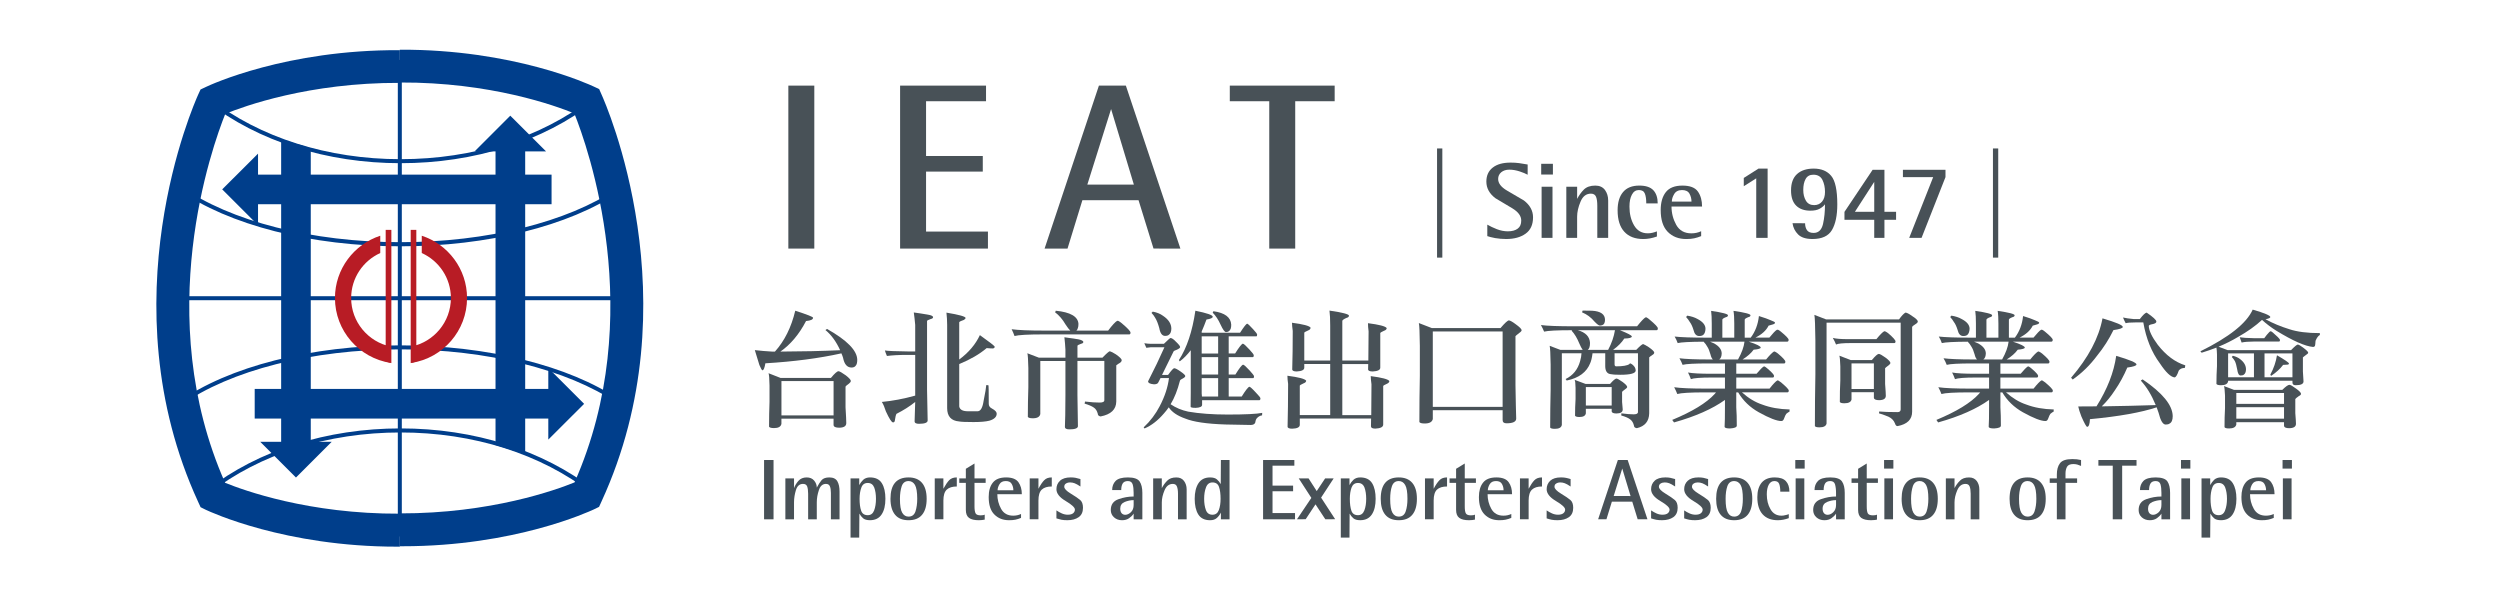 <?xml version="1.0" encoding="utf-8"?>
<!-- Generator: Adobe Illustrator 16.0.3, SVG Export Plug-In . SVG Version: 6.00 Build 0)  -->
<!DOCTYPE svg PUBLIC "-//W3C//DTD SVG 1.1//EN" "http://www.w3.org/Graphics/SVG/1.1/DTD/svg11.dtd">
<svg version="1.1" id="圖層_1" xmlns="http://www.w3.org/2000/svg" xmlns:xlink="http://www.w3.org/1999/xlink" x="0px" y="0px"
	 width="260.869px" height="62.846px" viewBox="0 0 260.869 62.846" enable-background="new 0 0 260.869 62.846"
	 xml:space="preserve">
<g>
	<path fill="#003E8B" d="M23.487,50.375c-7.699-17.406-1.338-35.094,0.02-38.494c1.949-0.796,8.74-3.267,18.216-3.233V5.235
		c-11.848-0.06-19.748,3.605-20.24,3.839l-0.558,0.265l-0.256,0.558c-0.39,0.876-9.605,21.585,0.011,42.481l0.25,0.548l0.553,0.274
		c0.481,0.223,8.256,3.844,19.951,3.844h0.29v-3.442C32.22,53.64,25.4,51.158,23.487,50.375"/>
	<path fill="#003E8B" d="M59.952,50.335c7.701-17.417,1.342-35.103-0.022-38.497c-1.94-0.8-8.738-3.273-18.212-3.229V5.186
		C53.564,5.139,61.464,8.805,61.955,9.03l0.566,0.265l0.245,0.56c0.395,0.876,9.607,21.587,0,42.472l-0.256,0.564l-0.555,0.27
		C61.471,53.379,53.698,57,42.013,57h-0.294v-3.429C51.221,53.588,58.042,51.114,59.952,50.335"/>
	<polygon fill="#003E8B" points="26.925,16.031 23.186,19.761 26.925,23.5 	"/>
	<rect x="26.562" y="18.222" fill="#003E8B" width="30.992" height="3.088"/>
	<polygon fill="#003E8B" points="57.214,45.87 60.951,42.14 57.214,38.403 	"/>
	<rect x="26.577" y="40.583" fill="#003E8B" width="30.994" height="3.093"/>
	<polygon fill="#003E8B" points="56.982,15.801 53.246,12.071 49.518,15.801 	"/>
	<polygon fill="#003E8B" points="51.707,46.438 51.707,15.451 54.802,15.451 54.802,47.383 	"/>
	<polygon fill="#003E8B" points="27.15,46.099 30.882,49.83 34.613,46.099 	"/>
	<polygon fill="#003E8B" points="32.428,15.469 32.428,46.458 29.337,46.458 29.337,14.539 	"/>
	<rect x="18.635" y="30.909" fill="#003E8B" width="46.171" height="0.417"/>
	<rect x="41.511" y="6.251" fill="#003E8B" width="0.417" height="49.731"/>
	<path fill="#003E8B" d="M18.867,42.291l-0.241-0.343c5.208-3.701,13.873-5.911,23.174-5.911c9.046,0,17.579,2.116,22.812,5.67
		l-0.241,0.341c-5.164-3.5-13.605-5.594-22.571-5.594C32.583,36.454,24.009,38.644,18.867,42.291"/>
	<path fill="#003E8B" d="M61.711,51.448c-5.251-4.078-12.316-6.321-19.911-6.321c-7.592,0-14.668,2.239-19.908,6.303l-0.254-0.33
		c5.313-4.123,12.479-6.396,20.162-6.396c7.686,0,14.854,2.274,20.176,6.406L61.711,51.448z"/>
	<path fill="#003E8B" d="M41.801,25.701c-9.302,0-17.966-2.216-23.174-5.916l0.241-0.35c5.142,3.655,13.716,5.837,22.934,5.837
		c8.965,0,17.402-2.089,22.571-5.585l0.241,0.344C59.379,23.583,50.847,25.701,41.801,25.701"/>
	<path fill="#003E8B" d="M41.801,17.029c-7.683,0-14.849-2.27-20.162-6.395l0.254-0.336c5.24,4.069,12.316,6.312,19.908,6.312
		s14.66-2.245,19.911-6.319l0.265,0.334C56.655,14.76,49.486,17.029,41.801,17.029"/>
	<polygon fill="#B81C25" points="40.838,37.89 40.245,37.729 40.245,23.986 40.838,23.986 	"/>
	<path fill="#B81C25" d="M34.952,31.101c0,3.42,2.526,6.265,5.81,6.769v-1.71c-2.345-0.484-4.12-2.568-4.12-5.059
		c0-2.089,1.244-3.886,3.037-4.698v-1.806C36.94,25.498,34.952,28.068,34.952,31.101"/>
	<polygon fill="#B81C25" points="42.855,37.89 43.442,37.729 43.442,23.986 42.855,23.986 	"/>
	<path fill="#B81C25" d="M48.735,31.101c0,3.42-2.521,6.265-5.806,6.769v-1.71c2.346-0.484,4.12-2.568,4.12-5.059
		c0-2.089-1.244-3.886-3.039-4.698v-1.806C46.753,25.498,48.735,28.068,48.735,31.101"/>
	<rect x="82.262" y="8.934" fill="#485157" width="2.709" height="17.005"/>
	<polygon fill="#485157" points="93.923,8.934 102.89,8.934 102.89,10.563 96.632,10.563 96.632,16.278 102.551,16.278 
		102.551,17.906 96.632,17.906 96.632,24.164 103.089,24.164 103.089,25.939 93.923,25.939 	"/>
	<path fill="#485157" d="M114.669,8.934h2.812l5.69,17.005l-2.805-0.002l-1.563-5.05h-5.857l-1.552,5.052H109L114.669,8.934z
		 M113.461,19.261h4.854l-2.376-7.881L113.461,19.261z"/>
	<polygon fill="#485157" points="132.444,10.563 128.326,10.563 128.326,8.934 139.269,8.934 139.269,10.563 135.153,10.563 
		135.153,25.939 132.444,25.939 	"/>
	<rect x="149.953" y="15.491" fill="#485157" width="0.551" height="11.391"/>
	<path fill="#485157" d="M159.407,18.233c-0.203-0.114-0.478-0.228-0.841-0.348c-0.357-0.116-0.716-0.181-1.072-0.181
		c-0.348,0-0.622,0.091-0.843,0.27c-0.216,0.18-0.323,0.419-0.323,0.704c0,0.442,0.305,0.841,0.907,1.198
		c0.604,0.361,1.197,0.711,1.784,1.045c0.633,0.488,0.95,1.07,0.95,1.759c0,0.769-0.263,1.338-0.78,1.706
		c-0.517,0.373-1.195,0.555-2.031,0.555c-0.386,0-0.771-0.036-1.148-0.098c-0.379-0.076-0.647-0.141-0.814-0.205v-1.197
		c0.283,0.165,0.62,0.326,0.994,0.473c0.386,0.149,0.77,0.225,1.155,0.225c0.435,0,0.778-0.096,1.021-0.279
		c0.25-0.178,0.37-0.461,0.37-0.845c0-0.475-0.303-0.892-0.91-1.267c-0.602-0.366-1.193-0.72-1.779-1.061
		c-0.635-0.478-0.95-1.059-0.95-1.737c0-0.629,0.223-1.117,0.667-1.463c0.444-0.35,1.063-0.52,1.864-0.52
		c0.31,0,0.602,0.016,0.885,0.054c0.283,0.038,0.582,0.089,0.894,0.145V18.233z"/>
	<path fill="#485157" d="M160.82,17.09h1.222v1.122h-1.222V17.09z M160.862,19.484H162v5.335h-1.137V19.484z"/>
	<path fill="#485157" d="M163.442,19.484h1.128v1.269c0.196-0.37,0.43-0.702,0.707-0.977c0.278-0.27,0.673-0.41,1.19-0.41
		c0.439,0,0.773,0.151,1.003,0.453c0.227,0.312,0.339,0.675,0.339,1.104v3.897h-1.135v-3.338c0-0.401-0.038-0.718-0.129-0.945
		c-0.094-0.223-0.27-0.33-0.538-0.33c-0.49,0-0.849,0.277-1.081,0.834c-0.236,0.555-0.357,1.083-0.357,1.572v2.208h-1.128V19.484z"
		/>
	<path fill="#485157" d="M172.896,24.679c-0.497,0.176-0.965,0.263-1.422,0.263c-0.86,0-1.521-0.256-1.982-0.763
		c-0.464-0.504-0.698-1.25-0.698-2.241c0-0.812,0.19-1.447,0.566-1.893c0.379-0.453,0.943-0.68,1.699-0.68
		c0.68,0,1.164,0.165,1.467,0.488c0.299,0.323,0.451,0.778,0.451,1.371h-1.193c0-0.428-0.045-0.763-0.143-1.015
		c-0.098-0.254-0.308-0.379-0.627-0.379c-0.312,0-0.56,0.158-0.727,0.479c-0.172,0.314-0.256,0.731-0.256,1.251
		c0,0.745,0.156,1.398,0.479,1.953c0.321,0.553,0.801,0.832,1.432,0.832c0.161,0,0.319-0.014,0.477-0.054
		c0.158-0.036,0.317-0.087,0.477-0.147V24.679z"/>
	<path fill="#485157" d="M177.511,24.639c-0.254,0.103-0.502,0.181-0.727,0.228c-0.232,0.051-0.508,0.076-0.83,0.076
		c-0.787,0-1.434-0.248-1.928-0.749c-0.495-0.504-0.736-1.262-0.736-2.272c0-0.794,0.178-1.416,0.535-1.873
		c0.359-0.455,0.934-0.682,1.734-0.682c0.78,0,1.318,0.203,1.612,0.62c0.292,0.417,0.435,0.937,0.435,1.563h-3.188
		c0,0.685,0.167,1.325,0.493,1.916c0.33,0.588,0.856,0.883,1.581,0.883c0.361,0,0.7-0.071,1.019-0.221V24.639z M176.503,21.034
		c0-0.296-0.072-0.571-0.21-0.823c-0.145-0.254-0.401-0.379-0.776-0.379c-0.381,0-0.653,0.138-0.818,0.413
		c-0.165,0.274-0.247,0.533-0.247,0.789H176.503z"/>
	<polygon fill="#485157" points="183.259,18.61 181.959,19.433 181.959,18.568 183.493,17.594 184.447,17.594 184.447,24.82 
		183.259,24.82 	"/>
	<path fill="#485157" d="M188.356,23.295c0,0.288,0.067,0.524,0.194,0.718c0.134,0.194,0.366,0.292,0.7,0.292
		c0.506,0,0.834-0.312,0.977-0.932c0.143-0.628,0.207-1.311,0.207-2.058c-0.127,0.178-0.316,0.336-0.56,0.468
		c-0.245,0.138-0.566,0.201-0.972,0.201c-0.633,0-1.128-0.179-1.48-0.531c-0.357-0.353-0.531-0.885-0.531-1.583
		c0-0.756,0.207-1.325,0.624-1.706c0.417-0.379,0.997-0.571,1.735-0.571c0.801,0,1.409,0.25,1.833,0.76
		c0.421,0.5,0.635,1.494,0.635,2.97c0,1.16-0.187,2.051-0.557,2.68c-0.366,0.624-1.046,0.938-2.032,0.938
		c-0.687,0-1.19-0.161-1.502-0.479c-0.323-0.321-0.518-0.713-0.582-1.168H188.356z M189.299,21.404c0.351,0,0.629-0.127,0.834-0.376
		c0.205-0.25,0.301-0.582,0.301-1.003c0-0.461-0.084-0.874-0.263-1.244c-0.179-0.363-0.497-0.551-0.95-0.551
		c-0.379,0-0.644,0.149-0.809,0.448c-0.165,0.294-0.245,0.675-0.245,1.142c0,0.437,0.089,0.807,0.274,1.119
		C188.624,21.25,188.911,21.404,189.299,21.404"/>
	<path fill="#485157" d="M195.571,22.936h-3.106v-0.827l2.938-4.39h1.233v4.379h1.215v0.838h-1.215v1.884h-1.065V22.936z
		 M193.556,22.098h2.016v-3.12L193.556,22.098z"/>
	<polygon fill="#485157" points="201.723,18.481 198.565,18.481 198.565,17.718 203.007,17.718 203.007,18.481 200.51,24.82 
		199.221,24.82 	"/>
	<rect x="207.959" y="15.491" fill="#485157" width="0.551" height="11.391"/>
	<path fill="#485157" d="M78.764,36.534c0.595,0.067,1.197,0.123,1.813,0.154h0.286c1.012-1.128,1.71-2.551,2.12-4.265
		c1.237,0.397,1.857,0.64,1.857,0.733c0,0.188-0.241,0.296-0.731,0.343c-0.725,1.394-1.623,2.451-2.675,3.188
		c2.254-0.009,4.334-0.056,6.231-0.143c-0.403-0.892-0.914-1.594-1.532-2.105l0.167-0.114c2.08,1.173,3.137,2.246,3.152,3.215
		c0,0.285-0.047,0.491-0.149,0.604c-0.093,0.141-0.241,0.208-0.443,0.208c-0.462,0-0.758-0.339-0.89-1.023
		c-0.054-0.176-0.112-0.328-0.174-0.457c-2.326,0.517-4.97,0.863-7.931,1.039c-0.083,0.491-0.189,0.731-0.303,0.731
		c-0.058,0-0.169-0.185-0.323-0.553C79.029,37.426,78.868,36.909,78.764,36.534 M80.195,38.944l1.249,0.491h5.262
		c0.379-0.459,0.64-0.691,0.787-0.7c0.127,0.009,0.375,0.156,0.762,0.43c0.353,0.276,0.526,0.471,0.526,0.584
		c0,0.087-0.065,0.178-0.185,0.274c-0.209,0.147-0.328,0.252-0.366,0.313v2.167c0.051,0.84,0.078,1.389,0.078,1.641
		c0,0.319-0.243,0.479-0.736,0.486c-0.375,0-0.573-0.091-0.591-0.276v-0.667h-5.44v0.537c-0.056,0.299-0.316,0.446-0.769,0.446
		c-0.288,0-0.461-0.047-0.522-0.143c0-0.892,0.018-1.761,0.049-2.604v-1.69C80.284,39.506,80.25,39.078,80.195,38.944
		 M81.542,43.343h5.44V39.76h-5.44V43.343z"/>
	<path fill="#485157" d="M95.352,32.605c0.455,0.063,0.945,0.134,1.456,0.225c0.373,0.058,0.555,0.152,0.555,0.274
		c0,0.089-0.084,0.152-0.252,0.188c-0.254,0.084-0.376,0.154-0.376,0.207v7.17c0.022,1.516,0.047,2.589,0.063,3.204
		c0,0.232-0.299,0.35-0.905,0.35c-0.303,0-0.457-0.084-0.457-0.261c0.018-0.377,0.04-1.05,0.062-2.02
		c-0.575,0.464-1.229,0.874-1.955,1.242c-0.069,0.132-0.121,0.35-0.161,0.656c-0.013,0.16-0.08,0.238-0.194,0.238
		c-0.152,0-0.397-0.388-0.751-1.155c-0.129-0.41-0.265-0.74-0.421-0.981c1.126-0.107,2.288-0.326,3.482-0.66v-4.248h-0.829
		c-0.898,0-1.607,0.042-2.121,0.112c-0.1-0.219-0.167-0.413-0.212-0.575c0.263,0.051,1.08,0.087,2.437,0.103h0.725v-2.767
		C95.461,33.462,95.414,33.027,95.352,32.605 M102.248,34.969c1.028,0.731,1.545,1.137,1.545,1.208c0,0.103-0.06,0.165-0.183,0.183
		c-0.203,0-0.419-0.014-0.653-0.038c-0.751,0.638-1.701,1.188-2.863,1.666v4.426c0.058,0.333,0.361,0.5,0.905,0.5h1.023
		c0.308-0.011,0.513-0.379,0.62-1.106c0.167-0.818,0.256-1.364,0.272-1.625c0.056,0.007,0.136,0.014,0.223,0.014
		c0.027,0,0.038,0.646,0.038,1.944c0,0.216,0.111,0.381,0.343,0.495c0.323,0.174,0.486,0.35,0.486,0.529
		c0,0.336-0.258,0.584-0.762,0.733c-0.379,0.098-0.941,0.143-1.67,0.143c-0.785,0-1.282-0.022-1.494-0.064
		c-0.827-0.069-1.244-0.535-1.244-1.392v-8.688c0-0.442-0.029-0.861-0.076-1.275c1.335,0.221,2.004,0.408,2.004,0.566
		c-0.013,0.06-0.074,0.127-0.185,0.196c-0.268,0.089-0.435,0.163-0.484,0.239v3.891C101.071,36.791,101.793,35.941,102.248,34.969"
		/>
	<path fill="#485157" d="M116.694,33.484c0.116,0.061,0.234,0.138,0.354,0.241c0.611,0.515,0.918,0.84,0.918,0.983
		c0,0.123-0.044,0.185-0.131,0.185h-8.928c-1.621,0-2.631,0.056-3.045,0.169c-0.089-0.248-0.189-0.484-0.301-0.709
		c0.675,0.094,1.819,0.143,3.438,0.143h2.68c-0.138-0.131-0.299-0.339-0.486-0.628c-0.31-0.535-0.676-0.965-1.106-1.289
		c0.04-0.036,0.064-0.087,0.08-0.156c1.523,0.149,2.314,0.604,2.366,1.364c0,0.194-0.018,0.344-0.067,0.459
		c-0.033,0.121-0.084,0.205-0.149,0.25h3.315c0.424-0.562,0.738-0.903,0.941-1.021C116.611,33.475,116.649,33.475,116.694,33.484
		 M111.066,35.192c0.455,0.065,0.932,0.134,1.427,0.209c0.366,0.071,0.548,0.169,0.548,0.29c0,0.089-0.073,0.147-0.234,0.181
		c-0.254,0.089-0.377,0.163-0.377,0.212v1.237h2.609c0.43-0.448,0.691-0.669,0.771-0.669c0.134,0.034,0.345,0.145,0.635,0.326
		c0.395,0.279,0.593,0.479,0.602,0.593c0,0.118-0.067,0.223-0.201,0.301c-0.121,0.063-0.241,0.143-0.366,0.25v3.777
		c-0.013,0.834-0.562,1.349-1.639,1.557c-0.194-0.038-0.29-0.134-0.29-0.281c-0.078-0.294-0.212-0.513-0.41-0.642
		c-0.189-0.14-0.515-0.279-0.97-0.419c0.027-0.078,0.044-0.147,0.044-0.214c0.606,0.074,1.124,0.107,1.534,0.107
		c0.321,0,0.486-0.083,0.486-0.248v-4.094h-2.807v3.579c0.024,1.514,0.04,2.588,0.051,3.22c0,0.225-0.301,0.339-0.892,0.339
		c-0.313,0-0.466-0.089-0.466-0.263c0.029-0.535,0.049-1.65,0.054-3.347v-3.527h-2.622v5.536c-0.06,0.296-0.321,0.444-0.776,0.444
		c-0.29,0-0.464-0.047-0.524-0.145c0-1.055,0.018-2.091,0.053-3.095v-2.009c-0.022-0.878-0.053-1.389-0.104-1.536l1.206,0.461h2.767
		v-0.843C111.153,36.042,111.115,35.616,111.066,35.192"/>
	<path fill="#485157" d="M122.136,35.27c0.143,0,0.334,0.131,0.578,0.395c0.29,0.272,0.43,0.455,0.43,0.551
		c0,0.085-0.131,0.189-0.401,0.303c-0.125,0.036-0.214,0.08-0.274,0.134c-0.51,1.059-0.914,1.882-1.213,2.468h0.629
		c0.343-0.468,0.555-0.698,0.635-0.698c0.121,0,0.326,0.103,0.625,0.312c0.366,0.25,0.535,0.415,0.535,0.5
		c0,0.083-0.083,0.165-0.268,0.265c-0.165,0.071-0.268,0.147-0.29,0.234c-0.25,0.974-0.571,1.788-0.972,2.448
		c0.551,0.373,1.157,0.626,1.831,0.77c1.16,0.201,2.535,0.305,4.129,0.305c1.822,0,3.019-0.06,3.599-0.174
		c-0.011,0.058-0.016,0.149-0.016,0.261c-0.174,0.018-0.334,0.096-0.486,0.239c-0.123,0.105-0.196,0.272-0.221,0.497
		c-0.051,0.169-0.205,0.254-0.448,0.266c-0.506,0-1.389-0.02-2.651-0.051c-1.973-0.063-3.367-0.272-4.207-0.618
		c-0.827-0.292-1.4-0.678-1.724-1.173c-0.161,0.229-0.323,0.439-0.501,0.635c-0.631,0.74-1.305,1.262-2.024,1.57
		c-0.042-0.034-0.071-0.074-0.092-0.116c0.705-0.662,1.26-1.407,1.679-2.218c0.528-1.005,0.847-1.984,0.961-2.927H121.1
		c-0.085,0.187-0.163,0.325-0.221,0.432c-0.051,0.145-0.201,0.223-0.462,0.223c-0.412-0.036-0.617-0.141-0.617-0.316
		c0.648-1.26,1.215-2.446,1.706-3.554h-1.405c-0.131,0.007-0.294,0.029-0.484,0.06c-0.074-0.181-0.14-0.341-0.212-0.479
		c0.279,0.042,0.488,0.06,0.633,0.06h1.416C121.864,35.473,122.092,35.27,122.136,35.27 M120.288,32.517
		c0.437,0.084,0.792,0.229,1.061,0.43c0.586,0.386,0.878,0.84,0.878,1.354c-0.009,0.301-0.087,0.504-0.236,0.615
		c-0.094,0.094-0.234,0.134-0.419,0.134c-0.306,0-0.508-0.274-0.604-0.816c-0.131-0.473-0.272-0.825-0.421-1.059
		c-0.089-0.169-0.218-0.344-0.39-0.526C120.19,32.608,120.23,32.563,120.288,32.517 M124.734,32.423
		c1.213,0.248,1.813,0.455,1.813,0.626c0,0.125-0.216,0.225-0.655,0.294c-0.165,0.45-0.334,0.87-0.498,1.242v0.138h4.002
		c0.381-0.593,0.622-0.903,0.733-0.95c0.071,0,0.283,0.192,0.631,0.58c0.281,0.306,0.419,0.486,0.419,0.553
		c0,0.129-0.027,0.191-0.089,0.191h-2.878v1.789h0.669c0.406-0.649,0.673-0.986,0.803-1.026c0.094,0,0.321,0.208,0.698,0.618
		c0.301,0.323,0.446,0.517,0.446,0.591c0,0.131-0.033,0.194-0.104,0.194h-2.511v1.815h0.7c0.401-0.651,0.667-0.994,0.8-1.025
		c0.089,0,0.319,0.209,0.696,0.62c0.292,0.321,0.446,0.52,0.446,0.589c0,0.131-0.036,0.198-0.107,0.198h-2.535v1.915h1.358
		c0.401-0.646,0.669-0.987,0.8-1.021c0.074,0,0.306,0.203,0.683,0.618c0.312,0.319,0.468,0.517,0.468,0.588
		c0,0.129-0.038,0.199-0.113,0.199h-5.973v0.484c0,0.191-0.228,0.299-0.671,0.316c-0.35,0-0.526-0.042-0.526-0.121
		c0.011-0.205,0.014-0.695,0.014-1.467v-4.426c-0.359,0.468-0.74,0.863-1.153,1.166c-0.053-0.08-0.084-0.121-0.084-0.141
		C123.851,36.291,124.419,34.577,124.734,32.423 M127.11,35.098h-1.717v1.789h1.717V35.098z M127.11,37.263h-1.717v1.815h1.717
		V37.263z M127.11,41.375v-1.915h-1.717v1.587c0.004,0.107,0.016,0.214,0.027,0.328H127.11z M126.611,32.474
		c1.202,0.167,1.821,0.635,1.864,1.402c0,0.165-0.016,0.308-0.051,0.413c-0.087,0.241-0.25,0.363-0.495,0.363
		c-0.138,0-0.323-0.256-0.564-0.776c-0.232-0.517-0.506-0.93-0.83-1.257C126.571,32.594,126.598,32.543,126.611,32.474"/>
	<path fill="#485157" d="M138.727,32.409c1.355,0.199,2.033,0.377,2.033,0.526c0,0.121-0.087,0.198-0.263,0.239
		c-0.276,0.125-0.419,0.223-0.43,0.312v4.138h2.716c0.018-0.928,0.026-1.942,0.026-3.048c-0.044-0.326-0.064-0.611-0.064-0.852
		c1.159,0.147,1.815,0.316,1.953,0.508c0,0.131-0.096,0.229-0.288,0.288c-0.254,0.118-0.381,0.191-0.381,0.238v3.61
		c0,0.236-0.265,0.366-0.787,0.395c-0.321,0-0.484-0.078-0.484-0.223c0.007-0.188,0.011-0.368,0.011-0.553h-2.702v5.329h3.021
		c0.014-0.999,0.022-2.067,0.022-3.215c-0.042-0.323-0.074-0.609-0.078-0.854c1.173,0.152,1.822,0.323,1.942,0.513
		c0,0.121-0.087,0.216-0.261,0.292c-0.254,0.109-0.379,0.189-0.379,0.231v4.018c0,0.254-0.274,0.397-0.818,0.423
		c-0.308,0-0.459-0.08-0.459-0.243c0.011-0.27,0.014-0.54,0.014-0.807h-7.44v0.655c0,0.252-0.27,0.388-0.789,0.404
		c-0.324,0-0.486-0.074-0.486-0.221c0.031-1.305,0.056-2.792,0.056-4.453c-0.047-0.321-0.073-0.609-0.073-0.852
		c1.166,0.149,1.817,0.321,1.959,0.515c0,0.121-0.093,0.216-0.288,0.286c-0.254,0.114-0.379,0.194-0.379,0.238v3.068h3.173v-5.329
		h-2.705v0.381c0,0.236-0.256,0.366-0.787,0.395c-0.316,0-0.47-0.078-0.47-0.223c0.036-1.175,0.053-2.506,0.053-4.007
		c-0.049-0.321-0.071-0.606-0.078-0.854c1.162,0.152,1.811,0.323,1.94,0.511c0,0.136-0.089,0.232-0.261,0.296
		c-0.263,0.114-0.397,0.189-0.397,0.236v2.901h2.705v-3.666C138.803,33.313,138.78,32.797,138.727,32.409"/>
	<path fill="#485157" d="M148.053,33.709l1.354,0.524h7.168c0.455-0.535,0.747-0.801,0.881-0.801c0.138,0.02,0.366,0.145,0.68,0.381
		c0.43,0.308,0.642,0.524,0.642,0.642c0,0.078-0.078,0.172-0.236,0.279c-0.236,0.181-0.37,0.296-0.406,0.341v5.088
		c0.027,1.748,0.056,2.912,0.076,3.512c0,0.328-0.334,0.495-1.019,0.495c-0.263,0-0.397-0.116-0.397-0.339v-1.028h-7.286v0.921
		c-0.069,0.308-0.35,0.466-0.841,0.466c-0.312,0-0.503-0.051-0.56-0.152c0-1.643,0.016-3.246,0.049-4.805v-3.137
		C148.143,34.753,148.109,33.95,148.053,33.709 M149.509,42.454h7.286v-7.868h-7.286V42.454z"/>
	<path fill="#485157" d="M171.81,33.119c0.107,0.056,0.216,0.133,0.33,0.238c0.569,0.471,0.85,0.771,0.85,0.903
		c0,0.132-0.04,0.196-0.129,0.196h-3.824c0.825,0.328,1.24,0.544,1.24,0.66c-0.013,0.125-0.272,0.201-0.787,0.209
		c-0.263,0.41-0.651,0.805-1.17,1.182h2.419c0.388-0.408,0.631-0.604,0.72-0.604c0.109,0.038,0.306,0.143,0.591,0.328
		c0.37,0.259,0.553,0.444,0.566,0.548c0,0.107-0.069,0.194-0.196,0.261c-0.111,0.067-0.218,0.149-0.33,0.252v5.841
		c-0.02,0.834-0.448,1.349-1.291,1.547c-0.199-0.031-0.301-0.125-0.301-0.27c-0.067-0.292-0.201-0.506-0.393-0.649
		c-0.189-0.147-0.504-0.286-0.93-0.406c0.007-0.087,0.011-0.161,0.011-0.223c0.518,0.069,0.943,0.103,1.284,0.103
		c0.301,0,0.448-0.078,0.448-0.245V36.86h-2.441v1.142c0,0.151,0.051,0.225,0.172,0.225c0.698,0,1.157-0.081,1.378-0.239
		c0.013-0.042,0.04-0.071,0.078-0.076c0.183,0.069,0.339,0.201,0.473,0.393c0.069,0.12,0.104,0.243,0.104,0.354
		c0,0.299-0.54,0.448-1.616,0.448c-0.495,0-0.838-0.024-1.008-0.067c-0.359-0.046-0.546-0.316-0.555-0.813V36.86h-1.325
		c-0.058,0.47-0.143,0.809-0.234,1.012c-0.373,0.961-1.188,1.574-2.468,1.837c-0.009-0.033-0.042-0.089-0.107-0.158
		c0.771-0.377,1.273-1.001,1.512-1.864c0.083-0.288,0.134-0.564,0.145-0.827h-2.051v7.482c-0.054,0.27-0.292,0.406-0.725,0.406
		c-0.268,0-0.435-0.044-0.493-0.129c0-1.358,0.018-2.675,0.049-3.969v-2.597c-0.018-1.108-0.049-1.766-0.103-1.969l1.112,0.423
		h2.337c-0.103-0.134-0.225-0.361-0.363-0.687c-0.219-0.54-0.486-0.981-0.79-1.309c0.016-0.024,0.029-0.038,0.04-0.056
		c-1.561,0-2.528,0.051-2.914,0.149c-0.1-0.241-0.208-0.468-0.332-0.687c0.675,0.089,1.819,0.129,3.44,0.129h6.593
		c0.401-0.504,0.698-0.818,0.876-0.93H171.81z M164.303,39.633l1.142,0.428h2.562c0.319-0.37,0.544-0.555,0.668-0.562
		c0.105,0.007,0.321,0.134,0.653,0.368c0.306,0.234,0.464,0.408,0.464,0.508c0,0.071-0.067,0.147-0.187,0.225
		c-0.19,0.138-0.303,0.238-0.344,0.285v1.057c0.042,0.41,0.067,0.669,0.067,0.783c0,0.274-0.211,0.415-0.644,0.421
		c-0.323,0-0.493-0.074-0.508-0.223v-0.263h-2.696v0.473c-0.047,0.256-0.276,0.381-0.669,0.381c-0.241,0-0.395-0.04-0.459-0.131
		c0-0.596,0.018-1.177,0.054-1.744v-1.157C164.398,40.001,164.365,39.718,164.303,39.633 M165.678,36.507h2.127
		c0.37-0.695,0.604-1.375,0.713-2.051h-3.877c0.814,0.23,1.237,0.669,1.273,1.325c0,0.196-0.02,0.352-0.062,0.477
		C165.806,36.374,165.748,36.46,165.678,36.507 M166.126,32.423c0.903,0.051,1.354,0.375,1.354,0.958
		c-0.009,0.306-0.107,0.491-0.292,0.549c-0.094,0.029-0.176,0.04-0.246,0.04c-0.107,0-0.292-0.134-0.553-0.408
		c-0.368-0.443-0.803-0.765-1.302-0.968c0.018-0.062,0.034-0.123,0.051-0.185C165.241,32.42,165.565,32.423,166.126,32.423
		 M165.48,42.318h2.696v-1.929h-2.696V42.318z"/>
	<path fill="#485157" d="M185.551,34.416c0.096,0.047,0.19,0.111,0.29,0.198c0.535,0.439,0.798,0.718,0.798,0.843
		c0,0.127-0.051,0.196-0.158,0.196h-4c0.829,0.266,1.244,0.478,1.244,0.616c0,0.104-0.243,0.178-0.736,0.221
		c-0.272,0.37-0.658,0.707-1.153,1.019h2.453c0.377-0.461,0.655-0.733,0.827-0.833c0.027,0,0.06,0.004,0.091,0.013
		c0.096,0.047,0.203,0.109,0.314,0.199c0.52,0.437,0.776,0.722,0.776,0.849c0,0.127-0.04,0.188-0.129,0.188h-4.992V39h2.118
		c0.341-0.408,0.589-0.664,0.75-0.76h0.087c0.089,0.049,0.181,0.114,0.276,0.199c0.473,0.401,0.709,0.664,0.709,0.771
		c0,0.123-0.038,0.183-0.129,0.183h-3.811v1.157h3.472c0.366-0.466,0.635-0.749,0.816-0.858c0.031,0,0.063,0.007,0.098,0.013
		c0.096,0.056,0.196,0.121,0.29,0.196c0.531,0.453,0.803,0.731,0.803,0.856c0,0.127-0.058,0.185-0.156,0.185h-4.727
		c0.673,0.604,1.375,1.03,2.111,1.273c0.83,0.316,1.786,0.486,2.863,0.511c0,0.096-0.011,0.183-0.027,0.254
		c-0.071,0.004-0.181,0.076-0.328,0.205c-0.063,0.085-0.143,0.25-0.234,0.502c-0.058,0.167-0.147,0.247-0.283,0.247
		c-0.459,0-1.244-0.301-2.346-0.914c-0.923-0.513-1.637-1.204-2.154-2.078h-0.199v1.561c0.041,0.517,0.056,1.153,0.056,1.909
		c0,0.171-0.241,0.27-0.709,0.296c-0.37,0-0.555-0.058-0.564-0.181c0.027-0.383,0.038-1.088,0.038-2.103v-0.693
		c-1.302,0.934-3.077,1.721-5.315,2.348c-0.076-0.104-0.138-0.187-0.188-0.263c2.103-0.874,3.581-1.774,4.426-2.702
		c0.061-0.069,0.109-0.125,0.143-0.171h-1.124c-1.563,0-2.53,0.058-2.916,0.171c-0.087-0.236-0.199-0.473-0.326-0.709
		c0.66,0.098,1.795,0.145,3.396,0.145h1.904v-1.157h-1.378c-1.166,0-1.891,0.058-2.178,0.169c-0.085-0.239-0.188-0.479-0.301-0.693
		c0.471,0.089,1.284,0.131,2.444,0.131h1.414v-1.077h-1.732c-1.442,0-2.339,0.049-2.691,0.147c-0.089-0.243-0.2-0.466-0.328-0.687
		c0.613,0.08,1.646,0.125,3.113,0.125h0.376c-0.113-0.109-0.194-0.278-0.247-0.517c-0.103-0.368-0.216-0.645-0.344-0.83
		c-0.083-0.163-0.209-0.334-0.379-0.508c-1.438,0.009-2.336,0.056-2.702,0.145c-0.083-0.238-0.188-0.466-0.317-0.682
		c0.667,0.076,1.797,0.116,3.387,0.116h0.486v-1.471c0-0.551-0.022-0.99-0.067-1.325c1.173,0.172,1.759,0.328,1.759,0.459
		c0,0.1-0.069,0.172-0.208,0.198c-0.25,0.094-0.372,0.181-0.379,0.263v1.875h1.244v-1.471c0-0.551-0.024-0.99-0.081-1.325
		c1.184,0.172,1.773,0.328,1.773,0.459c0,0.1-0.074,0.172-0.223,0.198c-0.245,0.094-0.373,0.181-0.379,0.263v1.875h0.628
		c0.473-0.626,0.758-1.375,0.854-2.254c0.56,0.171,0.968,0.321,1.231,0.439c0.294,0.109,0.444,0.192,0.45,0.254
		c0,0.076-0.076,0.143-0.228,0.183c-0.227,0.061-0.372,0.105-0.443,0.127c-0.25,0.506-0.713,0.921-1.378,1.25h1.456
		c0.365-0.45,0.633-0.733,0.802-0.827C185.475,34.405,185.513,34.412,185.551,34.416 M176.057,32.936
		c0.431,0.069,0.778,0.183,1.055,0.339c0.564,0.288,0.852,0.633,0.852,1.035c-0.011,0.296-0.085,0.511-0.237,0.638
		c-0.096,0.076-0.238,0.116-0.421,0.116c-0.296,0-0.495-0.211-0.591-0.631c-0.113-0.368-0.245-0.645-0.392-0.84
		c-0.089-0.159-0.216-0.33-0.381-0.511C175.975,33.038,176.015,32.987,176.057,32.936 M181.359,37.508
		c0.39-0.698,0.611-1.309,0.675-1.855h-3.596c0.163,0.061,0.308,0.123,0.43,0.183c0.524,0.296,0.787,0.646,0.787,1.05
		c-0.011,0.296-0.089,0.497-0.238,0.604l-0.011,0.018H181.359z"/>
	<path fill="#485157" d="M189.326,32.855l1.219,0.473h7.614c0.271-0.375,0.495-0.613,0.669-0.709c0.132,0,0.366,0.118,0.698,0.359
		c0.396,0.248,0.591,0.439,0.591,0.578c0,0.084-0.087,0.178-0.261,0.283c-0.179,0.107-0.29,0.199-0.33,0.277v8.847
		c0,0.809-0.506,1.306-1.522,1.5c-0.123,0-0.212-0.092-0.262-0.266c-0.124-0.323-0.354-0.562-0.695-0.72
		c-0.473-0.194-0.801-0.305-0.975-0.343c0.009-0.011,0.014-0.074,0.014-0.196c0.479,0.042,1.121,0.065,1.918,0.065
		c0.216,0,0.327-0.094,0.327-0.288v-9.043h-7.734v10.52c-0.052,0.263-0.297,0.401-0.735,0.401c-0.268,0-0.431-0.044-0.482-0.129
		c0-1.84,0.016-3.639,0.051-5.398v-3.532C189.415,34.03,189.379,33.134,189.326,32.855 M196.715,34.577
		c0.091,0.04,0.189,0.103,0.301,0.183c0.518,0.444,0.776,0.734,0.776,0.861c0,0.123-0.043,0.178-0.132,0.178h-4.528
		c-0.836,0-1.354,0.051-1.545,0.152c-0.092-0.228-0.199-0.457-0.337-0.693c0.313,0.087,0.834,0.131,1.567,0.131h2.98
		c0.37-0.455,0.643-0.729,0.814-0.823C196.646,34.565,196.682,34.565,196.715,34.577 M191.93,37.114l1.188,0.457h2.205
		c0.353-0.423,0.591-0.635,0.723-0.642c0.125,0.007,0.363,0.143,0.723,0.401c0.325,0.248,0.488,0.428,0.488,0.542
		c0,0.073-0.063,0.161-0.186,0.25c-0.2,0.145-0.327,0.248-0.365,0.301v1.639c0.051,0.631,0.073,1.043,0.073,1.237
		c0,0.296-0.229,0.45-0.693,0.459c-0.348,0-0.535-0.089-0.551-0.248v-0.582h-2.334v0.76c-0.056,0.259-0.302,0.393-0.738,0.393
		c-0.263,0-0.424-0.04-0.481-0.134c0-0.76,0.009-1.512,0.051-2.239v-1.482C192.013,37.604,191.981,37.232,191.93,37.114
		 M193.201,40.59h2.334v-2.667h-2.334V40.59z"/>
	<path fill="#485157" d="M213.109,34.416c0.096,0.047,0.191,0.111,0.289,0.198c0.533,0.439,0.799,0.718,0.799,0.843
		c0,0.127-0.049,0.196-0.163,0.196h-3.993c0.827,0.266,1.242,0.478,1.242,0.616c0,0.104-0.248,0.178-0.736,0.221
		c-0.268,0.37-0.655,0.707-1.152,1.019h2.457c0.37-0.461,0.646-0.733,0.822-0.833c0.025,0,0.057,0.004,0.092,0.013
		c0.101,0.047,0.205,0.109,0.319,0.199c0.517,0.437,0.771,0.722,0.771,0.849c0,0.127-0.045,0.188-0.132,0.188h-4.988V39h2.116
		c0.339-0.408,0.591-0.664,0.745-0.76h0.091c0.09,0.049,0.181,0.114,0.279,0.199c0.47,0.401,0.706,0.664,0.706,0.771
		c0,0.123-0.042,0.183-0.129,0.183h-3.809v1.157h3.465c0.368-0.466,0.645-0.749,0.818-0.858c0.029,0,0.067,0.007,0.101,0.013
		c0.094,0.056,0.196,0.121,0.29,0.196c0.535,0.453,0.798,0.731,0.798,0.856c0,0.127-0.051,0.185-0.151,0.185h-4.731
		c0.674,0.604,1.38,1.03,2.118,1.273c0.83,0.316,1.786,0.486,2.86,0.511c0,0.096-0.009,0.183-0.028,0.254
		c-0.069,0.004-0.179,0.076-0.326,0.205c-0.06,0.085-0.14,0.25-0.231,0.502c-0.061,0.167-0.151,0.247-0.278,0.247
		c-0.467,0-1.251-0.301-2.354-0.914c-0.917-0.513-1.635-1.204-2.149-2.078h-0.199v1.561c0.036,0.517,0.05,1.153,0.05,1.909
		c0,0.171-0.236,0.27-0.705,0.296c-0.37,0-0.56-0.058-0.568-0.181c0.029-0.383,0.04-1.088,0.04-2.103v-0.693
		c-1.305,0.934-3.077,1.721-5.317,2.348c-0.078-0.104-0.139-0.187-0.179-0.263c2.101-0.874,3.574-1.774,4.422-2.702
		c0.063-0.069,0.106-0.125,0.145-0.171h-1.128c-1.559,0-2.528,0.058-2.914,0.171c-0.087-0.236-0.196-0.473-0.326-0.709
		c0.665,0.098,1.798,0.145,3.396,0.145h1.901v-1.157h-1.373c-1.171,0-1.896,0.058-2.183,0.169c-0.087-0.239-0.188-0.479-0.302-0.693
		c0.476,0.089,1.289,0.131,2.441,0.131h1.416v-1.077h-1.73c-1.444,0-2.341,0.049-2.688,0.147c-0.092-0.243-0.201-0.466-0.335-0.687
		c0.618,0.08,1.65,0.125,3.117,0.125h0.377c-0.111-0.109-0.191-0.278-0.247-0.517c-0.103-0.368-0.219-0.645-0.344-0.83
		c-0.087-0.163-0.214-0.334-0.377-0.508c-1.438,0.009-2.336,0.056-2.702,0.145c-0.08-0.238-0.189-0.466-0.318-0.682
		c0.664,0.076,1.792,0.116,3.384,0.116h0.491v-1.471c0-0.551-0.022-0.99-0.069-1.325c1.177,0.172,1.759,0.328,1.759,0.459
		c0,0.1-0.064,0.172-0.207,0.198c-0.25,0.094-0.37,0.181-0.386,0.263v1.875h1.249v-1.471c0-0.551-0.022-0.99-0.078-1.325
		c1.182,0.172,1.77,0.328,1.77,0.459c0,0.1-0.073,0.172-0.218,0.198c-0.248,0.094-0.373,0.181-0.379,0.263v1.875h0.626
		c0.473-0.626,0.761-1.375,0.854-2.254c0.56,0.171,0.97,0.321,1.23,0.439c0.294,0.109,0.439,0.192,0.452,0.254
		c0,0.076-0.082,0.143-0.228,0.183c-0.227,0.061-0.379,0.105-0.445,0.127c-0.254,0.506-0.711,0.921-1.378,1.25h1.456
		c0.367-0.45,0.638-0.733,0.8-0.827C213.035,34.405,213.073,34.412,213.109,34.416 M203.62,32.936
		c0.426,0.069,0.775,0.183,1.045,0.339c0.571,0.288,0.858,0.633,0.858,1.035c-0.016,0.296-0.093,0.511-0.238,0.638
		c-0.098,0.076-0.236,0.116-0.421,0.116c-0.299,0-0.493-0.211-0.591-0.631c-0.116-0.368-0.243-0.645-0.395-0.84
		c-0.085-0.159-0.217-0.33-0.377-0.511C203.537,33.038,203.575,32.987,203.62,32.936 M208.917,37.508
		c0.389-0.698,0.613-1.309,0.676-1.855h-3.603c0.167,0.061,0.31,0.123,0.433,0.183c0.53,0.296,0.793,0.646,0.793,1.05
		c-0.013,0.296-0.089,0.497-0.238,0.604l-0.018,0.018H208.917z"/>
	<path fill="#485157" d="M219.39,33.219c1.411,0.419,2.118,0.711,2.118,0.896c0,0.131-0.332,0.238-0.975,0.33
		c-0.463,0.95-1.032,1.842-1.707,2.669c-0.731,0.983-1.581,1.813-2.544,2.491c-0.019-0.034-0.076-0.098-0.172-0.185
		C217.925,37.306,219.018,35.236,219.39,33.219 M220.821,37.132c1.409,0.417,2.116,0.716,2.116,0.896
		c0,0.134-0.321,0.239-0.957,0.326c-0.363,0.85-0.796,1.646-1.3,2.377c-0.417,0.64-0.874,1.193-1.366,1.672
		c1.995-0.029,3.868-0.076,5.632-0.134c-0.438-1.059-0.957-1.906-1.552-2.544c0-0.02,0.06-0.064,0.185-0.136
		c2.076,1.411,3.122,2.689,3.138,3.835c0,0.403-0.112,0.664-0.326,0.773c-0.098,0.071-0.233,0.105-0.408,0.105
		c-0.292,0-0.535-0.406-0.737-1.22c-0.071-0.198-0.137-0.395-0.205-0.58c-1.604,0.535-3.922,0.952-6.959,1.237
		c-0.026,0.533-0.125,0.798-0.292,0.798c-0.085,0-0.285-0.359-0.602-1.077c-0.168-0.437-0.279-0.782-0.33-1.048
		c0.657,0,1.291-0.006,1.906-0.011C219.894,40.603,220.578,38.851,220.821,37.132 M224.001,32.619
		c0.673,0.463,1.01,0.773,1.01,0.937c0,0.125-0.139,0.218-0.421,0.272c-0.212,0.036-0.33,0.091-0.371,0.167
		c0.012,0.493,0.324,1.157,0.939,1.984c0.852,1.097,1.814,1.813,2.871,2.143c-0.018,0.141-0.031,0.228-0.053,0.272
		c-0.288,0-0.495,0.096-0.629,0.279c-0.158,0.471-0.306,0.707-0.444,0.707c-0.398-0.045-0.907-0.531-1.527-1.467
		c-0.854-1.148-1.436-2.571-1.728-4.268h-0.845c-0.481,0-0.814,0.027-0.995,0.081c-0.098-0.181-0.191-0.377-0.278-0.596
		c0.263,0.065,0.633,0.116,1.106,0.163h0.65C223.615,32.86,223.854,32.639,224.001,32.619"/>
	<path fill="#485157" d="M235.064,32.307c1.224,0.354,1.839,0.618,1.839,0.774c0,0.087-0.169,0.165-0.504,0.234
		c0.768,0.419,1.604,0.763,2.495,1.039c0.805,0.268,1.868,0.406,3.178,0.406v0.194c-0.163,0.083-0.314,0.283-0.451,0.606
		c-0.024,0.312-0.035,0.475-0.049,0.475c-0.011,0.096-0.073,0.154-0.205,0.169c-0.827-0.071-2.101-0.633-3.835-1.692
		c-0.509-0.316-1.012-0.691-1.498-1.13c-0.691,0.638-1.523,1.224-2.488,1.771c-0.646,0.386-1.327,0.727-2.047,1.025l0.952,0.357
		h6.615c0.374-0.388,0.617-0.584,0.709-0.584c0.116,0.024,0.294,0.127,0.549,0.319c0.35,0.265,0.53,0.437,0.53,0.528
		c0,0.063-0.071,0.143-0.196,0.216c-0.2,0.154-0.325,0.238-0.356,0.279v1.471c0.022,0.515,0.044,0.861,0.063,1.037
		c0,0.261-0.271,0.395-0.814,0.395c-0.229,0-0.339-0.094-0.339-0.276v-0.194h-6.713v0.061c-0.047,0.272-0.295,0.41-0.731,0.41
		c-0.27,0-0.433-0.042-0.49-0.134c0-0.64,0.021-1.26,0.058-1.864v-1.206c-0.011-0.339-0.029-0.584-0.058-0.722
		c-0.491,0.194-1.008,0.37-1.548,0.537c-0.007-0.027-0.049-0.071-0.129-0.147C232.609,35.176,234.434,33.725,235.064,32.307
		 M232.067,40.284l1.037,0.395h5.052c0.354-0.346,0.598-0.524,0.738-0.524c0.113,0,0.348,0.136,0.711,0.406
		c0.328,0.238,0.5,0.417,0.5,0.537c0,0.083-0.076,0.161-0.226,0.232c-0.212,0.149-0.332,0.25-0.37,0.308v1.469
		c0.047,0.58,0.069,0.948,0.069,1.117c0,0.299-0.234,0.453-0.711,0.457c-0.337,0-0.524-0.084-0.535-0.263v-0.363h-4.979v0.248
		c-0.068,0.268-0.313,0.406-0.746,0.406c-0.264,0-0.426-0.038-0.484-0.131c0-0.68,0.014-1.345,0.052-1.994V41.27
		C232.15,40.712,232.112,40.38,232.067,40.284 M232.498,39.364h2.697v-2.491h-2.697V39.364z M232.988,37.123
		c0.316,0.078,0.571,0.198,0.761,0.35c0.41,0.313,0.615,0.667,0.615,1.077c-0.007,0.254-0.078,0.435-0.208,0.528
		c-0.068,0.071-0.185,0.105-0.352,0.105c-0.184,0-0.299-0.216-0.359-0.642c-0.066-0.375-0.147-0.665-0.236-0.854
		c-0.073-0.138-0.189-0.283-0.323-0.435C232.908,37.216,232.939,37.176,232.988,37.123 M233.354,42.14h4.979v-1.133h-4.979V42.14z
		 M233.354,43.687h4.979v-1.195h-4.979V43.687z M236.939,34.565c0.047,0,0.115,0.04,0.223,0.131
		c0.446,0.384,0.698,0.636,0.749,0.761c0,0.12-0.033,0.183-0.106,0.183h-2.629c-0.547,0-0.975,0.036-1.269,0.103
		c-0.054-0.158-0.118-0.341-0.198-0.551c0.294,0.049,0.782,0.087,1.467,0.096h1.093c0.178-0.25,0.35-0.458,0.525-0.636
		C236.854,34.592,236.903,34.565,236.939,34.565 M236.297,39.364h2.914v-2.491h-2.914V39.364z M237.597,37.071
		c0.827,0.482,1.249,0.767,1.249,0.865c0,0.078-0.071,0.116-0.201,0.116c-0.129,0.016-0.265,0.018-0.407,0.024
		c-0.306,0.408-0.719,0.787-1.249,1.144c-0.026-0.018-0.061-0.06-0.085-0.129C237.256,38.438,237.49,37.765,237.597,37.071"/>
	<rect x="79.729" y="48.001" fill="#485157" width="0.988" height="6.188"/>
	<path fill="#485157" d="M81.952,49.918h0.903v1.017c0.098-0.272,0.254-0.524,0.459-0.758c0.21-0.239,0.5-0.359,0.863-0.359
		c0.332,0,0.6,0.111,0.782,0.336c0.183,0.221,0.272,0.464,0.272,0.725c0.179-0.339,0.346-0.595,0.506-0.782
		c0.163-0.181,0.43-0.279,0.8-0.279c0.406,0,0.691,0.138,0.843,0.408c0.152,0.268,0.225,0.627,0.225,1.062v2.901h-0.903V51.43
		c0-0.29-0.033-0.52-0.107-0.687c-0.069-0.167-0.203-0.25-0.413-0.25c-0.346,0-0.593,0.219-0.733,0.651
		c-0.145,0.43-0.219,0.852-0.219,1.269v1.775h-0.903v-2.673c0-0.328-0.038-0.58-0.1-0.754c-0.067-0.178-0.21-0.268-0.437-0.268
		c-0.359,0-0.604,0.214-0.738,0.647c-0.129,0.428-0.198,0.854-0.198,1.28v1.768h-0.903V49.918z"/>
	<path fill="#485157" d="M88.754,49.918h0.905v0.7c0.107-0.208,0.25-0.393,0.421-0.557c0.174-0.156,0.41-0.243,0.698-0.243
		c0.582,0,0.997,0.203,1.242,0.606c0.252,0.403,0.37,0.947,0.37,1.625c0,0.68-0.127,1.229-0.393,1.627
		c-0.261,0.401-0.671,0.606-1.22,0.606c-0.316,0-0.551-0.067-0.707-0.196c-0.154-0.131-0.286-0.296-0.395-0.493l-0.018,2.506h-0.905
		V49.918z M90.545,53.758c0.321,0,0.542-0.163,0.673-0.506c0.125-0.337,0.187-0.738,0.187-1.202c0-0.457-0.06-0.85-0.178-1.171
		c-0.129-0.325-0.35-0.484-0.682-0.484c-0.326,0-0.551,0.159-0.667,0.488c-0.12,0.326-0.183,0.711-0.183,1.167
		c0,0.51,0.051,0.925,0.163,1.237C89.963,53.602,90.197,53.758,90.545,53.758"/>
	<path fill="#485157" d="M92.919,52.05c0-1.487,0.629-2.232,1.886-2.232c0.615,0,1.09,0.194,1.407,0.571
		c0.321,0.381,0.482,0.934,0.482,1.661c0,0.725-0.156,1.28-0.475,1.661c-0.312,0.384-0.785,0.573-1.414,0.573
		c-0.625,0-1.09-0.189-1.407-0.573C93.082,53.33,92.919,52.775,92.919,52.05 M94.806,53.907c0.359,0,0.598-0.183,0.722-0.544
		c0.118-0.361,0.183-0.8,0.183-1.313c0-0.691-0.083-1.175-0.236-1.449c-0.161-0.266-0.384-0.404-0.669-0.404
		c-0.354,0-0.593,0.183-0.716,0.542c-0.118,0.363-0.183,0.798-0.183,1.311c0,0.698,0.076,1.177,0.236,1.449
		C94.304,53.776,94.522,53.907,94.806,53.907"/>
	<path fill="#485157" d="M97.537,49.918h0.903v1.083c0.212-0.395,0.413-0.687,0.595-0.885c0.194-0.199,0.455-0.299,0.805-0.299
		v0.947c-0.457,0-0.807,0.103-1.045,0.324c-0.236,0.218-0.354,0.6-0.354,1.141v1.958h-0.903V49.918z"/>
	<path fill="#485157" d="M102.752,54.22c-0.064,0.018-0.163,0.036-0.296,0.046c-0.129,0.014-0.241,0.018-0.328,0.018
		c-0.448,0-0.789-0.08-1.012-0.243c-0.223-0.163-0.332-0.441-0.332-0.84v-2.816h-0.685v-0.466h0.685v-1.001l0.903-0.553v1.554h1.164
		v0.466h-1.164v2.457c0,0.352,0.042,0.595,0.118,0.733c0.074,0.131,0.254,0.201,0.529,0.201c0.104,0,0.178-0.004,0.225-0.018
		c0.051,0,0.118-0.02,0.194-0.058V54.22z"/>
	<path fill="#485157" d="M106.544,54.041c-0.203,0.083-0.399,0.147-0.58,0.185c-0.192,0.04-0.41,0.058-0.669,0.058
		c-0.631,0-1.144-0.198-1.541-0.604c-0.397-0.395-0.586-1.003-0.586-1.817c0-0.631,0.138-1.133,0.426-1.494
		c0.288-0.368,0.749-0.551,1.389-0.551c0.622,0,1.05,0.169,1.287,0.497c0.234,0.332,0.356,0.749,0.356,1.253h-2.557
		c0,0.553,0.134,1.059,0.396,1.534c0.263,0.473,0.683,0.707,1.26,0.707c0.286,0,0.562-0.056,0.818-0.176V54.041z M105.742,51.156
		c0-0.239-0.06-0.459-0.176-0.663c-0.109-0.201-0.319-0.296-0.616-0.296c-0.308,0-0.526,0.109-0.653,0.326
		c-0.134,0.221-0.201,0.433-0.201,0.633H105.742z"/>
	<path fill="#485157" d="M107.448,49.918h0.912v1.083c0.203-0.395,0.401-0.687,0.593-0.885c0.183-0.199,0.45-0.299,0.798-0.299
		v0.947c-0.458,0-0.805,0.103-1.044,0.324c-0.234,0.218-0.348,0.6-0.348,1.141v1.958h-0.912V49.918z"/>
	<path fill="#485157" d="M112.741,50.766c-0.254-0.171-0.457-0.283-0.613-0.341c-0.151-0.056-0.31-0.085-0.464-0.085
		c-0.171,0-0.312,0.04-0.435,0.116c-0.114,0.073-0.176,0.181-0.176,0.334c0,0.205,0.225,0.441,0.676,0.715
		c0.453,0.272,0.778,0.495,0.977,0.663c0.203,0.165,0.301,0.443,0.301,0.82c0,0.441-0.151,0.767-0.453,0.979
		c-0.296,0.209-0.691,0.316-1.173,0.316c-0.247,0-0.457-0.016-0.622-0.049c-0.165-0.038-0.341-0.081-0.524-0.141v-0.834
		c0.176,0.121,0.364,0.225,0.566,0.316c0.203,0.089,0.41,0.134,0.625,0.134c0.254,0,0.437-0.056,0.557-0.156
		c0.118-0.101,0.181-0.225,0.181-0.381c0-0.216-0.325-0.513-0.965-0.894c-0.642-0.377-0.963-0.79-0.963-1.229
		c0-0.357,0.121-0.649,0.37-0.881c0.243-0.232,0.62-0.352,1.126-0.352c0.219,0,0.386,0.02,0.508,0.044
		c0.121,0.022,0.29,0.067,0.502,0.129V50.766z"/>
	<path fill="#485157" d="M118.292,53.595c-0.114,0.181-0.27,0.332-0.471,0.475c-0.198,0.145-0.446,0.214-0.742,0.214
		c-0.343,0-0.616-0.105-0.838-0.306c-0.223-0.201-0.332-0.459-0.332-0.758c0-0.564,0.263-0.939,0.796-1.128
		c0.53-0.189,1.057-0.283,1.587-0.283V51.43c0-0.363-0.031-0.66-0.103-0.89c-0.069-0.225-0.236-0.343-0.495-0.343
		s-0.439,0.085-0.542,0.25c-0.103,0.172-0.154,0.395-0.154,0.687h-0.947c0-0.386,0.12-0.7,0.359-0.948
		c0.239-0.243,0.669-0.368,1.284-0.368c0.625,0,1.032,0.143,1.222,0.419c0.188,0.279,0.286,0.673,0.286,1.193v2.758h-0.91V53.595z
		 M118.292,52.186c-0.31,0-0.62,0.067-0.932,0.192c-0.31,0.131-0.466,0.363-0.466,0.7c0,0.203,0.051,0.359,0.143,0.475
		c0.098,0.107,0.221,0.165,0.375,0.165c0.196,0,0.395-0.084,0.593-0.268c0.191-0.181,0.288-0.43,0.288-0.762V52.186z"/>
	<path fill="#485157" d="M120.328,49.918h0.903v1.017c0.158-0.301,0.346-0.56,0.569-0.78c0.218-0.225,0.533-0.336,0.95-0.336
		c0.352,0,0.618,0.125,0.8,0.368c0.181,0.248,0.274,0.54,0.274,0.878v3.124h-0.903v-2.673c0-0.321-0.04-0.573-0.111-0.75
		c-0.071-0.183-0.216-0.272-0.428-0.272c-0.392,0-0.678,0.223-0.867,0.669c-0.187,0.444-0.283,0.863-0.283,1.258v1.768h-0.903
		V49.918z"/>
	<path fill="#485157" d="M127.398,53.486c-0.107,0.214-0.245,0.404-0.421,0.562c-0.176,0.161-0.408,0.236-0.707,0.236
		c-0.573,0-0.983-0.205-1.233-0.606c-0.248-0.399-0.373-0.948-0.373-1.627c0-0.678,0.132-1.222,0.393-1.625
		c0.265-0.404,0.669-0.606,1.213-0.606c0.316,0,0.553,0.067,0.709,0.201c0.161,0.136,0.292,0.296,0.403,0.493l0.016-2.511h0.903
		v6.188h-0.903V53.486z M126.515,53.711c0.323,0,0.548-0.163,0.669-0.49c0.121-0.326,0.181-0.716,0.181-1.17
		c0-0.506-0.054-0.917-0.163-1.235c-0.105-0.321-0.341-0.475-0.687-0.475c-0.316,0-0.544,0.172-0.671,0.513
		c-0.132,0.341-0.194,0.74-0.194,1.197c0,0.463,0.063,0.849,0.185,1.177C125.96,53.553,126.183,53.711,126.515,53.711"/>
	<polygon fill="#485157" points="131.799,48.001 135.063,48.001 135.063,48.592 132.785,48.592 132.785,50.674 134.932,50.674 
		134.932,51.261 132.785,51.261 132.785,53.537 135.133,53.537 135.133,54.188 131.799,54.188 	"/>
	<polygon fill="#485157" points="136.836,51.954 135.519,49.918 136.544,49.918 137.396,51.243 138.276,49.918 139.166,49.918 
		137.853,51.925 139.32,54.179 138.294,54.186 137.269,52.627 136.245,54.179 135.335,54.186 	"/>
	<path fill="#485157" d="M139.909,49.918h0.907v0.7c0.107-0.208,0.245-0.393,0.417-0.557c0.176-0.156,0.408-0.243,0.702-0.243
		c0.58,0,0.992,0.203,1.244,0.606c0.246,0.403,0.366,0.947,0.366,1.625c0,0.68-0.129,1.229-0.392,1.627
		c-0.266,0.401-0.665,0.606-1.218,0.606c-0.321,0-0.555-0.067-0.709-0.196c-0.156-0.131-0.288-0.296-0.396-0.493l-0.014,2.506
		h-0.907V49.918z M141.701,53.758c0.319,0,0.537-0.163,0.669-0.506c0.127-0.337,0.189-0.738,0.189-1.202
		c0-0.457-0.06-0.85-0.176-1.171c-0.127-0.325-0.352-0.484-0.682-0.484c-0.328,0-0.551,0.159-0.673,0.488
		c-0.116,0.326-0.176,0.711-0.176,1.167c0,0.51,0.054,0.925,0.161,1.237C141.119,53.602,141.347,53.758,141.701,53.758"/>
	<path fill="#485157" d="M144.076,52.05c0-1.487,0.625-2.232,1.884-2.232c0.62,0,1.09,0.194,1.409,0.571
		c0.323,0.381,0.482,0.934,0.482,1.661c0,0.725-0.159,1.28-0.478,1.661c-0.314,0.384-0.785,0.573-1.414,0.573
		c-0.622,0-1.092-0.189-1.409-0.573C144.234,53.33,144.076,52.775,144.076,52.05 M145.959,53.907c0.359,0,0.6-0.183,0.72-0.544
		c0.125-0.361,0.185-0.8,0.185-1.313c0-0.691-0.078-1.175-0.241-1.449c-0.158-0.266-0.376-0.404-0.665-0.404
		c-0.356,0-0.591,0.183-0.715,0.542c-0.123,0.363-0.181,0.798-0.181,1.311c0,0.698,0.078,1.177,0.234,1.449
		C145.454,53.776,145.677,53.907,145.959,53.907"/>
	<path fill="#485157" d="M148.693,49.918h0.907v1.083c0.205-0.395,0.406-0.687,0.598-0.885c0.183-0.199,0.45-0.299,0.798-0.299
		v0.947c-0.459,0-0.812,0.103-1.048,0.324c-0.231,0.218-0.348,0.6-0.348,1.141v1.958h-0.907V49.918z"/>
	<path fill="#485157" d="M153.906,54.22c-0.063,0.018-0.163,0.036-0.292,0.046c-0.138,0.014-0.245,0.018-0.334,0.018
		c-0.446,0-0.785-0.08-1.005-0.243c-0.225-0.163-0.336-0.441-0.336-0.84v-2.816h-0.683v-0.466h0.683v-1.001l0.905-0.553v1.554h1.164
		v0.466h-1.164v2.457c0,0.352,0.036,0.595,0.116,0.733c0.078,0.131,0.252,0.201,0.528,0.201c0.103,0,0.178-0.004,0.228-0.018
		c0.051,0,0.116-0.02,0.192-0.058V54.22z"/>
	<path fill="#485157" d="M157.701,54.041c-0.205,0.083-0.399,0.147-0.584,0.185c-0.188,0.04-0.406,0.058-0.665,0.058
		c-0.635,0-1.146-0.198-1.543-0.604c-0.39-0.395-0.588-1.003-0.588-1.817c0-0.631,0.141-1.133,0.428-1.494
		c0.283-0.368,0.749-0.551,1.389-0.551c0.62,0,1.055,0.169,1.285,0.497c0.243,0.332,0.356,0.749,0.356,1.253h-2.553
		c0,0.553,0.127,1.059,0.392,1.534c0.266,0.473,0.685,0.707,1.265,0.707c0.29,0,0.562-0.056,0.818-0.176V54.041z M156.894,51.156
		c0-0.239-0.056-0.459-0.174-0.663c-0.114-0.201-0.319-0.296-0.613-0.296c-0.31,0-0.526,0.109-0.658,0.326
		c-0.129,0.221-0.198,0.433-0.198,0.633H156.894z"/>
	<path fill="#485157" d="M158.604,49.918h0.905v1.083c0.211-0.395,0.406-0.687,0.595-0.885c0.189-0.199,0.455-0.299,0.8-0.299v0.947
		c-0.459,0-0.805,0.103-1.041,0.324c-0.236,0.218-0.354,0.6-0.354,1.141v1.958h-0.905V49.918z"/>
	<path fill="#485157" d="M163.888,50.766c-0.248-0.171-0.451-0.283-0.609-0.341c-0.151-0.056-0.305-0.085-0.464-0.085
		c-0.167,0-0.312,0.04-0.43,0.116c-0.123,0.073-0.178,0.181-0.178,0.334c0,0.205,0.228,0.441,0.673,0.715
		c0.453,0.272,0.78,0.495,0.979,0.663c0.203,0.165,0.301,0.443,0.301,0.82c0,0.441-0.152,0.767-0.451,0.979
		c-0.301,0.209-0.693,0.316-1.179,0.316c-0.243,0-0.45-0.016-0.622-0.049c-0.165-0.038-0.339-0.081-0.52-0.141v-0.834
		c0.176,0.121,0.363,0.225,0.564,0.316c0.199,0.089,0.413,0.134,0.626,0.134c0.25,0,0.437-0.056,0.558-0.156
		c0.123-0.101,0.181-0.225,0.181-0.381c0-0.216-0.319-0.513-0.965-0.894c-0.638-0.377-0.963-0.79-0.963-1.229
		c0-0.357,0.125-0.649,0.368-0.881c0.248-0.232,0.62-0.352,1.13-0.352c0.214,0,0.386,0.02,0.504,0.044
		c0.127,0.022,0.29,0.067,0.498,0.129V50.766z"/>
	<path fill="#485157" d="M168.82,48.001h1.023l2.065,6.185h-1.021l-0.564-1.835h-2.129l-0.566,1.835h-0.867L168.82,48.001z
		 M168.383,51.758l1.762,0.002l-0.868-2.872L168.383,51.758z"/>
	<path fill="#485157" d="M174.797,50.766c-0.261-0.171-0.461-0.283-0.615-0.341c-0.158-0.056-0.31-0.085-0.466-0.085
		c-0.167,0-0.312,0.04-0.435,0.116c-0.116,0.073-0.178,0.181-0.178,0.334c0,0.205,0.229,0.441,0.68,0.715
		c0.45,0.272,0.773,0.495,0.972,0.663c0.205,0.165,0.305,0.443,0.305,0.82c0,0.441-0.154,0.767-0.453,0.979
		c-0.305,0.209-0.693,0.316-1.179,0.316c-0.241,0-0.448-0.016-0.616-0.049c-0.171-0.038-0.343-0.081-0.524-0.141v-0.834
		c0.176,0.121,0.361,0.225,0.562,0.316c0.203,0.089,0.41,0.134,0.626,0.134c0.252,0,0.437-0.056,0.56-0.156
		c0.116-0.101,0.179-0.225,0.179-0.381c0-0.216-0.317-0.513-0.968-0.894c-0.638-0.377-0.959-0.79-0.959-1.229
		c0-0.357,0.123-0.649,0.368-0.881c0.241-0.232,0.62-0.352,1.128-0.352c0.212,0,0.384,0.02,0.506,0.044
		c0.123,0.022,0.29,0.067,0.506,0.129V50.766z"/>
	<path fill="#485157" d="M178.236,50.766c-0.25-0.171-0.451-0.283-0.604-0.341c-0.158-0.056-0.312-0.085-0.468-0.085
		c-0.165,0-0.31,0.04-0.43,0.116c-0.116,0.073-0.181,0.181-0.181,0.334c0,0.205,0.228,0.441,0.678,0.715
		c0.453,0.272,0.776,0.495,0.979,0.663c0.198,0.165,0.299,0.443,0.299,0.82c0,0.441-0.149,0.767-0.446,0.979
		c-0.305,0.209-0.695,0.316-1.182,0.316c-0.248,0-0.448-0.016-0.62-0.049c-0.167-0.038-0.341-0.081-0.522-0.141v-0.834
		c0.176,0.121,0.361,0.225,0.566,0.316c0.199,0.089,0.41,0.134,0.622,0.134c0.252,0,0.439-0.056,0.558-0.156
		c0.123-0.101,0.183-0.225,0.183-0.381c0-0.216-0.321-0.513-0.965-0.894c-0.64-0.377-0.963-0.79-0.963-1.229
		c0-0.357,0.121-0.649,0.368-0.881c0.25-0.232,0.622-0.352,1.13-0.352c0.214,0,0.381,0.02,0.511,0.044
		c0.12,0.022,0.281,0.067,0.488,0.129V50.766z"/>
	<path fill="#485157" d="M179.076,52.05c0-1.487,0.625-2.232,1.879-2.232c0.622,0,1.09,0.194,1.409,0.571
		c0.323,0.381,0.482,0.934,0.482,1.661c0,0.725-0.159,1.28-0.473,1.661c-0.319,0.384-0.794,0.573-1.418,0.573
		c-0.622,0-1.092-0.189-1.409-0.573C179.23,53.33,179.076,52.775,179.076,52.05 M180.956,53.907c0.354,0,0.598-0.183,0.725-0.544
		c0.121-0.361,0.181-0.8,0.181-1.313c0-0.691-0.078-1.175-0.236-1.449c-0.158-0.266-0.383-0.404-0.669-0.404
		c-0.35,0-0.588,0.183-0.713,0.542c-0.125,0.363-0.181,0.798-0.181,1.311c0,0.698,0.076,1.177,0.236,1.449
		C180.452,53.776,180.673,53.907,180.956,53.907"/>
	<path fill="#485157" d="M186.655,54.068c-0.395,0.143-0.776,0.216-1.137,0.216c-0.689,0-1.215-0.205-1.585-0.609
		c-0.37-0.406-0.56-1.005-0.56-1.794c0-0.649,0.152-1.155,0.453-1.519c0.306-0.361,0.756-0.544,1.36-0.544
		c0.544,0,0.934,0.129,1.175,0.397c0.236,0.256,0.359,0.617,0.359,1.092h-0.952c0-0.339-0.038-0.611-0.116-0.814
		c-0.078-0.201-0.245-0.296-0.504-0.296c-0.25,0-0.444,0.127-0.584,0.379c-0.136,0.256-0.203,0.586-0.203,1.003
		c0,0.595,0.125,1.117,0.388,1.559c0.254,0.45,0.64,0.671,1.144,0.671c0.125,0,0.256-0.013,0.381-0.051
		c0.131-0.022,0.256-0.06,0.381-0.109V54.068z"/>
	<path fill="#485157" d="M187.334,48.001h0.979v0.896h-0.979V48.001z M187.371,49.918h0.905v4.27h-0.905V49.918z"/>
	<path fill="#485157" d="M191.587,53.595c-0.118,0.181-0.274,0.332-0.473,0.475c-0.201,0.145-0.446,0.214-0.747,0.214
		c-0.337,0-0.611-0.105-0.836-0.306c-0.219-0.201-0.331-0.459-0.331-0.758c0-0.564,0.261-0.939,0.796-1.128
		c0.528-0.189,1.055-0.283,1.59-0.283V51.43c0-0.363-0.04-0.66-0.105-0.89c-0.068-0.225-0.231-0.343-0.499-0.343
		c-0.254,0-0.438,0.085-0.537,0.25c-0.101,0.172-0.152,0.395-0.152,0.687h-0.952c0-0.386,0.118-0.7,0.361-0.948
		c0.236-0.243,0.667-0.368,1.28-0.368c0.629,0,1.037,0.143,1.224,0.419c0.192,0.279,0.288,0.673,0.288,1.193v2.758h-0.907V53.595z
		 M191.587,52.186c-0.317,0-0.625,0.067-0.935,0.192c-0.31,0.131-0.468,0.363-0.468,0.7c0,0.203,0.049,0.359,0.145,0.475
		c0.096,0.107,0.223,0.165,0.379,0.165c0.198,0,0.393-0.084,0.584-0.268c0.192-0.181,0.295-0.43,0.295-0.762V52.186z"/>
	<path fill="#485157" d="M195.858,54.22c-0.069,0.018-0.158,0.036-0.294,0.046c-0.132,0.014-0.245,0.018-0.332,0.018
		c-0.448,0-0.783-0.08-1.013-0.243c-0.219-0.163-0.33-0.441-0.33-0.84v-2.816h-0.685v-0.466h0.685v-1.001l0.901-0.553v1.554h1.166
		v0.466h-1.166v2.457c0,0.352,0.04,0.595,0.115,0.733c0.08,0.131,0.257,0.201,0.531,0.201c0.103,0,0.174-0.004,0.225-0.018
		c0.056,0,0.118-0.02,0.196-0.058V54.22z"/>
	<path fill="#485157" d="M196.599,48.001h0.97v0.896h-0.97V48.001z M196.628,49.918h0.905v4.27h-0.905V49.918z"/>
	<path fill="#485157" d="M198.43,52.05c0-1.487,0.631-2.232,1.884-2.232c0.622,0,1.093,0.194,1.409,0.571
		c0.323,0.381,0.481,0.934,0.481,1.661c0,0.725-0.158,1.28-0.478,1.661c-0.314,0.384-0.787,0.573-1.413,0.573
		c-0.62,0-1.093-0.189-1.409-0.573C198.585,53.33,198.43,52.775,198.43,52.05 M200.313,53.907c0.361,0,0.602-0.183,0.723-0.544
		c0.118-0.361,0.183-0.8,0.183-1.313c0-0.691-0.08-1.175-0.239-1.449c-0.158-0.266-0.381-0.404-0.666-0.404
		c-0.354,0-0.591,0.183-0.714,0.542c-0.12,0.363-0.185,0.798-0.185,1.311c0,0.698,0.084,1.177,0.24,1.449
		C199.816,53.776,200.03,53.907,200.313,53.907"/>
	<path fill="#485157" d="M203.045,49.918h0.905v1.017c0.155-0.301,0.341-0.56,0.568-0.78c0.221-0.225,0.537-0.336,0.947-0.336
		c0.353,0,0.618,0.125,0.803,0.368c0.183,0.248,0.272,0.54,0.272,0.878v3.124h-0.905v-2.673c0-0.321-0.036-0.573-0.107-0.75
		c-0.071-0.183-0.214-0.272-0.431-0.272c-0.39,0-0.675,0.223-0.864,0.669c-0.188,0.444-0.283,0.863-0.283,1.258v1.768h-0.905V49.918
		z"/>
	<path fill="#485157" d="M209.695,52.05c0-1.487,0.625-2.232,1.882-2.232c0.624,0,1.091,0.194,1.407,0.571
		c0.323,0.381,0.483,0.934,0.483,1.661c0,0.725-0.158,1.28-0.473,1.661c-0.312,0.384-0.789,0.573-1.418,0.573
		c-0.624,0-1.088-0.189-1.404-0.573C209.854,53.33,209.695,52.775,209.695,52.05 M211.577,53.907c0.356,0,0.598-0.183,0.721-0.544
		c0.124-0.361,0.189-0.8,0.189-1.313c0-0.691-0.083-1.175-0.243-1.449c-0.154-0.266-0.379-0.404-0.667-0.404
		c-0.354,0-0.586,0.183-0.709,0.542c-0.125,0.363-0.189,0.798-0.189,1.311c0,0.698,0.08,1.177,0.238,1.449
		C211.078,53.776,211.299,53.907,211.577,53.907"/>
	<path fill="#485157" d="M214.627,50.385h-0.744v-0.466h0.744v-0.403c0-0.491,0.104-0.881,0.319-1.168
		c0.214-0.299,0.648-0.444,1.302-0.444c0.192,0,0.353,0.007,0.462,0.022c0.116,0.018,0.261,0.04,0.443,0.076v0.618
		c-0.129-0.053-0.254-0.098-0.379-0.141c-0.122-0.036-0.266-0.056-0.421-0.056c-0.328,0-0.547,0.092-0.656,0.274
		c-0.106,0.183-0.167,0.421-0.167,0.709v0.513h1.211v0.466h-1.211v3.804h-0.903V50.385z"/>
	<polygon fill="#485157" points="220.46,48.592 218.962,48.592 218.962,48.001 222.941,48.001 222.941,48.592 221.443,48.592 
		221.443,54.188 220.46,54.188 	"/>
	<path fill="#485157" d="M225.539,53.595c-0.111,0.181-0.268,0.332-0.466,0.475c-0.203,0.145-0.453,0.214-0.754,0.214
		c-0.334,0-0.61-0.105-0.834-0.306c-0.221-0.201-0.323-0.459-0.323-0.758c0-0.564,0.259-0.939,0.787-1.128s1.057-0.283,1.59-0.283
		V51.43c0-0.363-0.031-0.66-0.098-0.89c-0.071-0.225-0.239-0.343-0.5-0.343s-0.439,0.085-0.539,0.25
		c-0.101,0.172-0.152,0.395-0.152,0.687h-0.949c0-0.386,0.12-0.7,0.358-0.948c0.239-0.243,0.667-0.368,1.282-0.368
		c0.625,0,1.037,0.143,1.225,0.419c0.185,0.279,0.278,0.673,0.278,1.193v2.758h-0.905V53.595z M225.539,52.186
		c-0.308,0-0.62,0.067-0.934,0.192c-0.306,0.131-0.462,0.363-0.462,0.7c0,0.203,0.047,0.359,0.143,0.475
		c0.096,0.107,0.223,0.165,0.377,0.165c0.198,0,0.39-0.084,0.591-0.268c0.189-0.181,0.285-0.43,0.285-0.762V52.186z"/>
	<path fill="#485157" d="M227.581,48.001h0.979v0.896h-0.979V48.001z M227.619,49.918h0.908v4.27h-0.908V49.918z"/>
	<path fill="#485157" d="M229.725,49.918h0.904v0.7c0.112-0.208,0.25-0.393,0.417-0.557c0.177-0.156,0.411-0.243,0.707-0.243
		c0.575,0,0.992,0.203,1.235,0.606c0.252,0.403,0.377,0.947,0.377,1.625c0,0.68-0.132,1.229-0.395,1.627
		c-0.266,0.401-0.674,0.606-1.218,0.606c-0.316,0-0.555-0.067-0.709-0.196c-0.156-0.131-0.287-0.296-0.396-0.493l-0.019,2.506
		h-0.904V49.918z M231.517,53.758c0.319,0,0.542-0.163,0.667-0.506c0.129-0.337,0.196-0.738,0.196-1.202
		c0-0.457-0.064-0.85-0.183-1.171c-0.125-0.325-0.351-0.484-0.681-0.484c-0.327,0-0.555,0.159-0.669,0.488
		c-0.122,0.326-0.183,0.711-0.183,1.167c0,0.51,0.056,0.925,0.163,1.237C230.935,53.602,231.167,53.758,231.517,53.758"/>
	<path fill="#485157" d="M237.263,54.041c-0.201,0.083-0.397,0.147-0.584,0.185c-0.184,0.04-0.401,0.058-0.665,0.058
		c-0.633,0-1.146-0.198-1.538-0.604c-0.393-0.395-0.589-1.003-0.589-1.817c0-0.631,0.141-1.133,0.428-1.494
		c0.283-0.368,0.75-0.551,1.392-0.551c0.622,0,1.046,0.169,1.282,0.497c0.234,0.332,0.354,0.749,0.354,1.253h-2.558
		c0,0.553,0.13,1.059,0.397,1.534c0.265,0.473,0.685,0.707,1.264,0.707c0.288,0,0.558-0.056,0.816-0.176V54.041z M236.46,51.156
		c0-0.239-0.061-0.459-0.174-0.663c-0.116-0.201-0.321-0.296-0.618-0.296c-0.303,0-0.525,0.109-0.653,0.326
		c-0.131,0.221-0.198,0.433-0.198,0.633H236.46z"/>
	<path fill="#485157" d="M238.179,48.001h0.977v0.896h-0.977V48.001z M238.212,49.918h0.908v4.27h-0.908V49.918z"/>
</g>
</svg>
